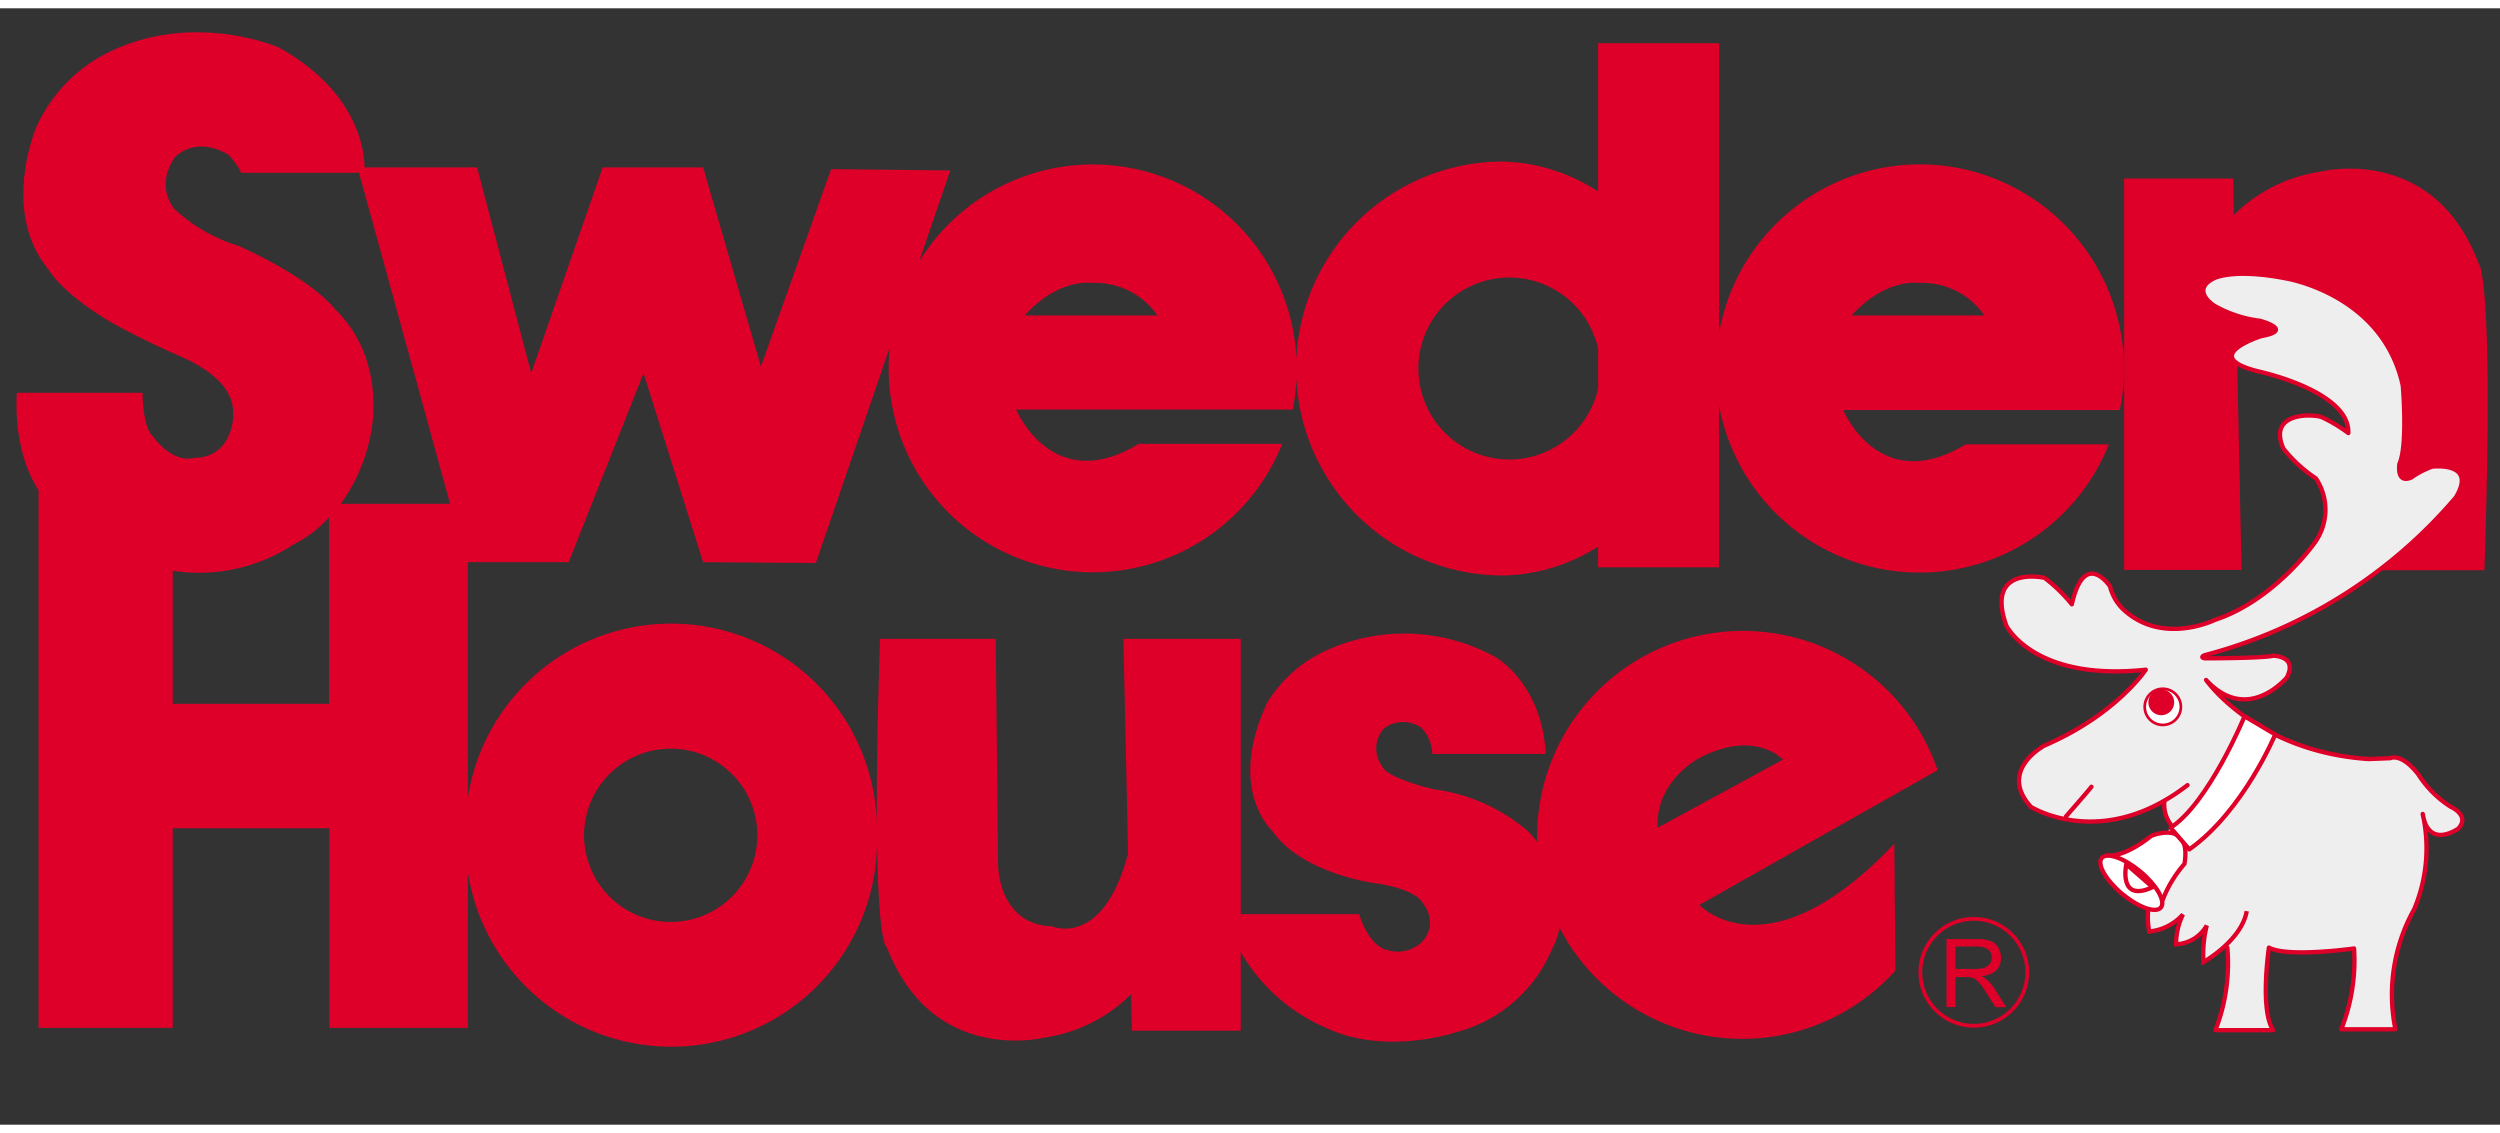 <svg id="レイヤー_1" data-name="レイヤー 1" xmlns="http://www.w3.org/2000/svg" viewBox="-1.56 -2.22 230.836 103.081" width="2500" height="1133"><rect x="-1.56" y="-2.22" width="230.836" height="103.081" fill="#333333" stroke="none"/><defs><style>.cls-1{fill:#de0029}.cls-4,.cls-6{fill:none;stroke:#de0029}.cls-3{fill:#fff}.cls-4,.cls-6{stroke-width:.4px}.cls-5{fill:#eee}.cls-6{stroke-linecap:round;stroke-linejoin:round}</style></defs><path class="cls-1" d="M169.41 26.14c3.14-3.46 6.13-3 6.13-3a7 7 0 0 1 6.13 3h-12.26M146 32.88a8.4 8.4 0 1 1 0-3.68zm-52.95-6.74c3.14-3.46 6.13-3 6.13-3a7 7 0 0 1 6.13 3zM14.39 62V49.71a15.86 15.86 0 0 0 11.16-2.43 11.23 11.23 0 0 0 3.27-2.49V62zm.26-45.57s-2-2-.08-4.87c0 0 1.81-2.12 5-.24 0 0 1.1 1.26 1.1 1.65h10.92L40 43.53H29.9a15.71 15.71 0 0 0 2.74-6.31s1.73-6.91-3.38-11.78c0 0-1.89-2.59-8.8-5.73a15 15 0 0 1-5.81-3.31zm45.72 49.71a8 8 0 1 1-8 8 8 8 0 0 1 8-8zm95 .85c5.11-2.67 7.7.16 7.7.16l-11.57 6.29c-.23-4.33 3.85-6.44 3.85-6.44zm20.35-54.8a18.84 18.84 0 0 0-18.54 15.52V1H146v13.7a16.79 16.79 0 0 0-8.8-2.77 19.1 19.1 0 0 0-19.06 18.17 18.82 18.82 0 0 0-34.84-8.92l2.88-8.43-11-.12-6.48 18.23-5.34-18.39h-9.27l-6.6 19-5-19H32.1c0-1.6-.7-7.09-7.94-11.08 0 0-8.25-3.61-16.34.79a14.17 14.17 0 0 0-6 6.52s-3.38 7.78 1.1 13.2c0 0 1.18 2.2 6 5 0 0 2.67 1.49 6.13 3s4.48 3.14 4.79 4.24a4.76 4.76 0 0 1-.31 3.14 3.26 3.26 0 0 1-3.14 2s-1.81.71-3.85-2c0 0-.86-.47-.94-4H0s-.49 5.16 2 9v49.64h12.39V73.49h14.46v18.43h12.79V77.54a19 19 0 0 0 37.78-3c.13 10 .91 9.94.91 9.94 4.24 11 14.61 8.33 14.61 8.33a14.26 14.26 0 0 0 7.94-4l.07 3.37H113v-7.27a16.69 16.69 0 0 0 7.86 7c5.5 2.62 12 .42 12 .42a13.15 13.15 0 0 0 8.8-7.49 8.64 8.64 0 0 0 .79-2.15 19 19 0 0 0 31 3.94l-.1-11.72c-11.71 12.41-18 5.66-18 5.66l22-12.44A19 19 0 0 0 140.37 74v.75a9.88 9.88 0 0 0-.79-.94 16.71 16.71 0 0 0-8.8-3.93c-4.61-1.15-4.71-2.1-4.71-2.1a2.75 2.75 0 0 1 .16-3.51 2.93 2.93 0 0 1 3.46-.05 3.59 3.59 0 0 1 1 2.41h10.47c-.31-6.44-4.56-8.9-4.56-8.9a17.41 17.41 0 0 0-15.54-.73 12.47 12.47 0 0 0-5.62 4.91c-3.78 8.08.51 11.86.51 11.86 2.75 3.93 9.43 4.79 9.43 4.79 3.18.44 4.12 1.44 4.12 1.44 2.16 2.4.08 4.13.08 4.13a3.23 3.23 0 0 1-2.91.64c-1.88-.31-2.73-3.35-2.73-3.35H113V56h-10.83l.43 19.81c-2.31 8.78-7 6.74-7 6.74-5-.16-5-5.66-5-5.66L90.38 56H79.7c-.26 7.76-.33 13.39-.29 17.49a19 19 0 0 0-37.77-2.84V48.92h9.31l6.91-17.44 5.5 17.44 10.41.08 6.82-19.9a18.84 18.84 0 0 0 36.24 8.9h-13.25c-8 4.85-11.31-3.17-11.31-3.17h25.54a18.84 18.84 0 0 0 .33-2.86 19.1 19.1 0 0 0 19.06 18.18 16.83 16.83 0 0 0 8.8-2.67v1.92h11.16v-15a18.82 18.82 0 0 0 36 3.64h-13.22c-8 4.85-11.31-3.17-11.31-3.17h25.54a18.87 18.87 0 0 0-18.47-22.68z"/><path class="cls-1" d="M227.25 21.2c-4.24-11-14.61-8.33-14.61-8.33a14.27 14.27 0 0 0-7.94 4l-.07-3.37h-10.06v36.14h10.84L205 29.83h5l2-6a4.94 4.94 0 0 1 5 4.93l.16 20.9h10.68c.94-28.59-.63-28.44-.63-28.44"/><circle cx="180.69" cy="86.79" r="4.94" stroke-width=".35" fill="none" stroke="#de0029"/><path class="cls-1" d="M181.43 87.15q1.77-.23 1.77-1.7a1.73 1.73 0 0 0-.25-.93 1.37 1.37 0 0 0-.71-.62 3.68 3.68 0 0 0-1.28-.18h-2.79V90h.83v-2.77h1a1.46 1.46 0 0 1 .86.21 4.86 4.86 0 0 1 1 1.27l.83 1.3h1l-1.1-1.72a3 3 0 0 0-1.19-1.14m.76-1.18a.89.89 0 0 1-.4.36 2.61 2.61 0 0 1-1 .15H179v-2.07h2a1.85 1.85 0 0 1 .86.18.89.89 0 0 1 .48.85 1 1 0 0 1-.15.56z"/><path class="cls-3" d="M194.79 76.81s-.79 3.61 2.43 2.12z"/><path class="cls-4" d="M194.79 76.81s-.79 3.61 2.43 2.12z"/><path class="cls-5" d="M198.46 72.33a9.9 9.9 0 0 1-.16-1.46l2.93-2 2.93 12.57-6.8.21s-.05-6.6 1.62-8.38a3.23 3.23 0 0 1-.52-.95"/><path class="cls-5" d="M200.42 69.51c-7.93 6.13-14.46 2-14.46 2-3.06-3.38 1.26-5.66 1.26-5.66 6.6-2.83 9.35-7 9.35-7-10.37 1.1-12.88-4.08-12.88-4.08-2-5.66 3.54-4.4 3.54-4.4a14.8 14.8 0 0 1 2.51 2.44c1.18-5.19 3.53-1.65 3.53-1.65a4.43 4.43 0 0 0 1.1 2c3.61 3.54 8.56 1.1 8.56 1.1 5.5-1.81 9.19-7.07 9.19-7.07a5.19 5.19 0 0 0 .16-6 13.28 13.28 0 0 1-3-2.75c-1.49-3.38 2.67-3.22 3.54-2.91a14 14 0 0 1 2.45 1.47c.16-3.85-8.17-5.66-8.17-5.66-5.89-1.41.16-3.3.16-3.3 3.07-.55-.16-1.41-.16-1.41a11.17 11.17 0 0 1-4.24-1.41s-2.2-1.41 0-2.51c0 0 1.73-.94 6.6 0 0 0 9 1.41 10.84 9.9 0 0 .47 5.5-.31 7.23 0 0-.31 1.88 1.1 1.26a8.13 8.13 0 0 1 1.92-1s4.2-.51 2.2 2.83A45.63 45.63 0 0 1 202 57.51s-.5.21.05.29c0 0 5.26 0 6.29-.24 0 0 2.28 0 1.26 2 0 0-3.61 4.4-7.46.24 0 0 4.56 6.6 15 7.3l2-.08s1-.55 2.59 1.49a9.76 9.76 0 0 0 3 3s1.81.78.71 2c0 0-2.75 2-3.3-1.34a14.5 14.5 0 0 1-.79 8.8 16.13 16.13 0 0 0-1.73 11.08h-5a17.18 17.18 0 0 0 1.18-7.46s-6.13.86-7.86-.08c0 0-.86 5.73.39 7.62H203a16.9 16.9 0 0 0 1.1-7.62"/><path class="cls-6" d="M200.42 69.51c-7.93 6.13-14.46 2-14.46 2-3.06-3.38 1.26-5.66 1.26-5.66 6.6-2.83 9.35-7 9.35-7-10.37 1.1-12.88-4.08-12.88-4.08-2-5.66 3.54-4.4 3.54-4.4a14.8 14.8 0 0 1 2.51 2.44c1.18-5.19 3.53-1.65 3.53-1.65a4.43 4.43 0 0 0 1.1 2c3.61 3.54 8.56 1.1 8.56 1.1 5.5-1.81 9.19-7.07 9.19-7.07a5.19 5.19 0 0 0 .16-6 13.28 13.28 0 0 1-3-2.75c-1.49-3.38 2.67-3.22 3.54-2.91a14 14 0 0 1 2.45 1.47c.16-3.85-8.17-5.66-8.17-5.66-5.89-1.41.16-3.3.16-3.3 3.07-.55-.16-1.41-.16-1.41a11.17 11.17 0 0 1-4.24-1.41s-2.2-1.41 0-2.51c0 0 1.73-.94 6.6 0 0 0 9 1.41 10.84 9.9 0 0 .47 5.5-.31 7.23 0 0-.31 1.88 1.1 1.26a8.13 8.13 0 0 1 1.92-1s4.2-.51 2.2 2.83A45.63 45.63 0 0 1 202 57.51s-.5.21.05.29c0 0 5.26 0 6.29-.24 0 0 2.28 0 1.26 2 0 0-3.61 4.4-7.46.24 0 0 4.56 6.6 15 7.3l2-.08s1-.55 2.59 1.49a9.76 9.76 0 0 0 3 3s1.81.78.71 2c0 0-2.75 2-3.3-1.34a14.5 14.5 0 0 1-.79 8.8 16.13 16.13 0 0 0-1.73 11.08h-5a17.18 17.18 0 0 0 1.18-7.46s-6.13.86-7.86-.08c0 0-.86 5.73.39 7.62H203a16.9 16.9 0 0 0 1.1-7.62M189.19 72.41s2.2-2.51 2.36-2.75"/><circle class="cls-3" cx="198.14" cy="62.28" r="1.67"/><circle cx="198.14" cy="62.28" r="1.67" stroke-width=".25" stroke-linecap="round" stroke-linejoin="round" fill="none" stroke="#de0029"/><path class="cls-3" d="M193 76s1.41.31 4.08-1.81c0 0 3.76-1.59 3.06 2.59a11.21 11.21 0 0 0-2 3.3"/><path class="cls-6" d="M193 76s1.41.31 4.08-1.81c0 0 3.76-1.59 3.06 2.59a11.21 11.21 0 0 0-2 3.3"/><path class="cls-5" d="M196.81 80.9a6.73 6.73 0 0 0 .08 2.12 4.75 4.75 0 0 0 3.11-1.57 6.25 6.25 0 0 0-.63 2.75 3.42 3.42 0 0 0 2.83-1.73 11.17 11.17 0 0 0-.31 3.38s3.54-2 4-4.71"/><path class="cls-4" d="M196.81 80.9a6.73 6.73 0 0 0 .08 2.12 4.75 4.75 0 0 0 3.11-1.57 6.25 6.25 0 0 0-.63 2.75 3.42 3.42 0 0 0 2.83-1.73 11.17 11.17 0 0 0-.31 3.38s3.54-2 4-4.71"/><ellipse class="cls-3" cx="195.24" cy="78.54" rx="1.33" ry="3.56" transform="rotate(-50.04 195.218 78.538)"/><ellipse class="cls-6" cx="195.24" cy="78.54" rx="1.33" ry="3.56" transform="rotate(-50.04 195.218 78.538)"/><path class="cls-3" d="M194.77 76.81s-.79 3.61 2.43 2.12z"/><path class="cls-4" d="M194.77 76.81s-.79 3.61 2.43 2.12z"/><path class="cls-3" d="M205.69 63.15s-3.3 8-6.83 10.29l1.73 2c5-3.54 7.93-10.61 7.93-10.61z"/><path class="cls-6" d="M205.69 63.15s-3.3 8-6.83 10.29l1.73 2c5-3.54 7.93-10.61 7.93-10.61z"/><path class="cls-4" d="M198.3 70.87a3.14 3.14 0 0 0 .68 2.41"/><path class="cls-1" d="M198 60.67a1.19 1.19 0 1 1-1.19 1.19 1.19 1.19 0 0 1 1.19-1.19"/></svg>